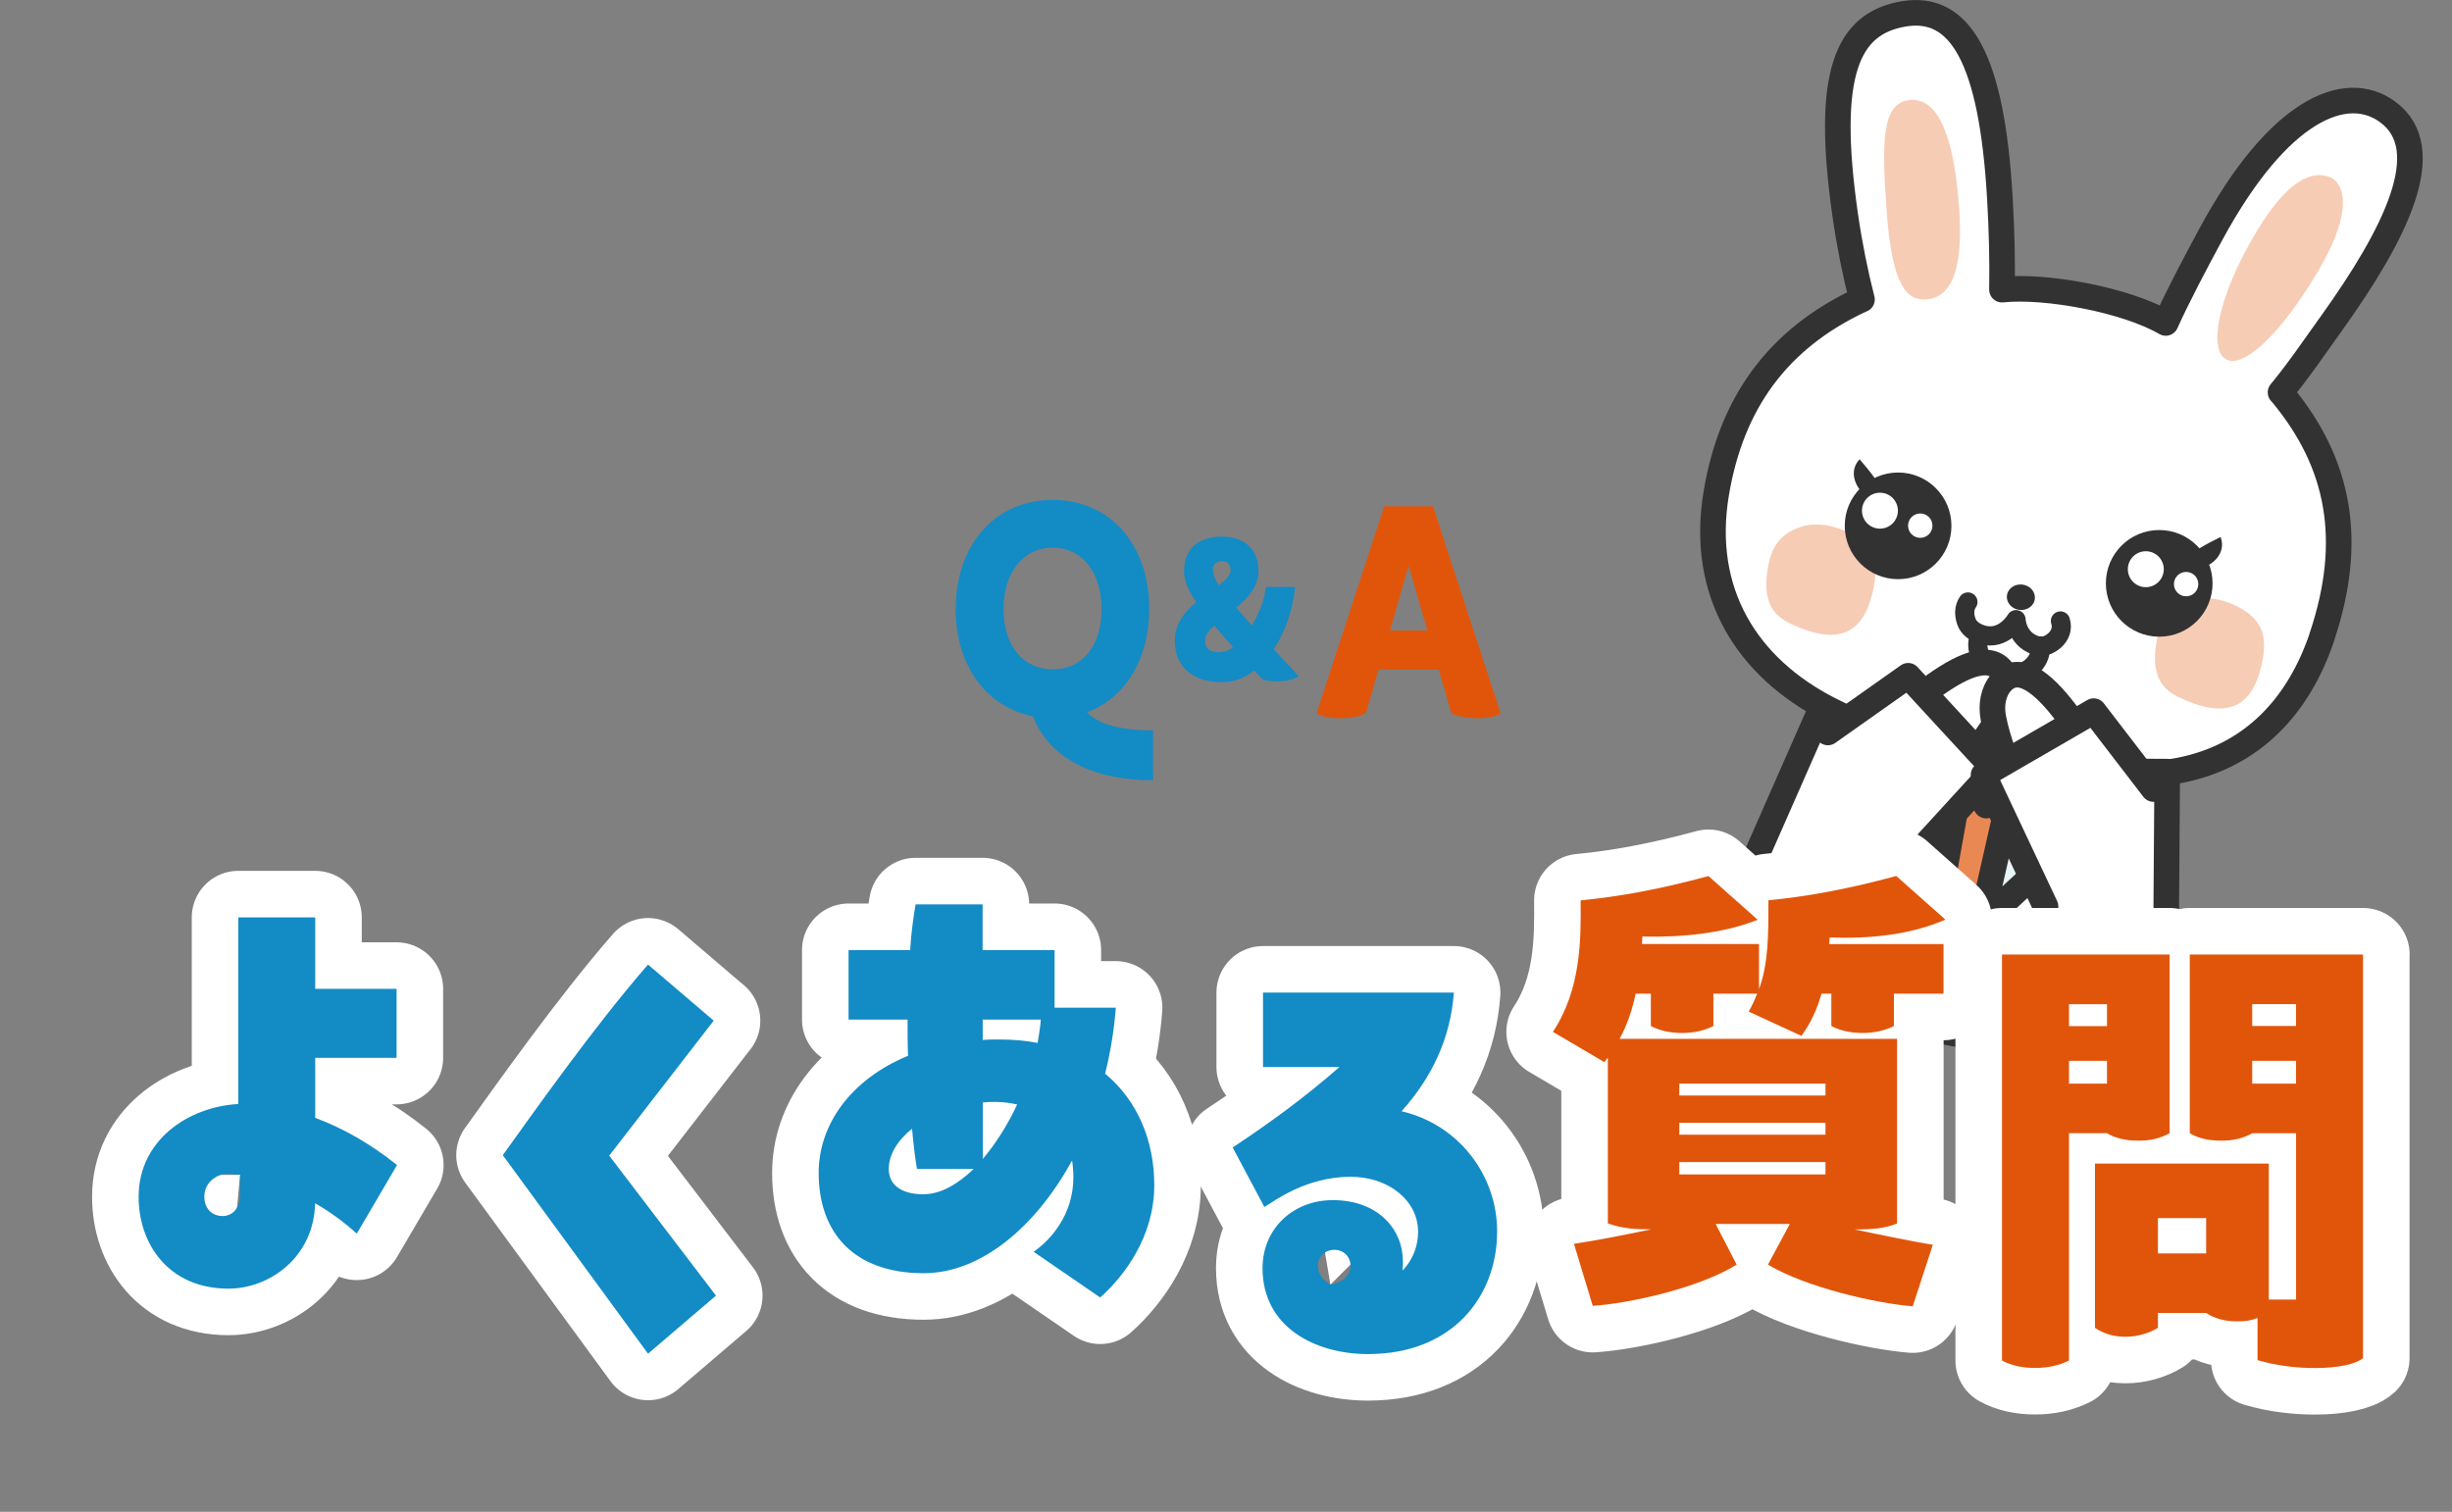 <?xml version="1.0" encoding="UTF-8"?>
<svg id="_レイヤー_2" data-name="レイヤー 2" xmlns="http://www.w3.org/2000/svg" width="263.39" height="162.44" viewBox="0 0 263.39 162.44">
  <rect x="0" y="0" width="263.39" height="162.44" fill="#808080" stroke="none"/>
  <defs>
    <style>
      .cls-1 {
        fill: #ea8853;
      }

      .cls-1, .cls-2, .cls-3, .cls-4, .cls-5, .cls-6, .cls-7, .cls-8 {
        stroke-linecap: round;
        stroke-linejoin: round;
      }

      .cls-1, .cls-2, .cls-3, .cls-4, .cls-5, .cls-6, .cls-8 {
        stroke: #323232;
      }

      .cls-1, .cls-5, .cls-6 {
        stroke-width: 2.75px;
      }

      .cls-2, .cls-3, .cls-4 {
        stroke-width: 2.06px;
      }

      .cls-2, .cls-7 {
        fill: none;
      }

      .cls-3 {
        fill: #6a4738;
      }

      .cls-4, .cls-5, .cls-9 {
        fill: #fff;
      }

      .cls-10 {
        fill: #323232;
      }

      .cls-10, .cls-11, .cls-9, .cls-12, .cls-13, .cls-14 {
        stroke-width: 0px;
      }

      .cls-11 {
        fill: #e1550a;
      }

      .cls-6 {
        fill: #e7f5f8;
      }

      .cls-7 {
        stroke: #fff;
        stroke-width: 10px;
      }

      .cls-12 {
        fill: #138bc5;
      }

      .cls-13 {
        fill: #d2edf1;
      }

      .cls-8 {
        fill: #533426;
        stroke-width: 1.37px;
      }

      .cls-14 {
        fill: #f6ccb5;
      }
    </style>
  </defs>
  <g id="_レイヤー_1-2" data-name="レイヤー 1">
    <g>
      <g>
        <g>
          <g>
            <path class="cls-3" d="M196.06,111.07c1.04.93.99,2.58.49,4.19-.45,1.46-1.12,2.54-1.24,2.73-.15-.08-10.33-5.03-10.43-5.09,0,0,.67-1.71.84-2.06.3-.61.99-1.54,2.22-2.19.24-.13.49-.23.75-.31,1-.3,2.1-.26,3.09.05,1.38.43,4.16,2.56,4.28,2.67Z"/>
            <path class="cls-4" d="M197.9,104.71c-.49-.37-.98-.75-1.59-.63-.34.06-.89.22-1.06.52-.57.97-2.29,3.8-2.36,4.83-.05.82,1.11,1.39,1.25,1.45.64.28,1.51.29,1.84-.09.34-.4,1.73-2.65,1.89-2.97s1.25-2.21.03-3.11Z"/>
          </g>
          <rect class="cls-8" x="184.66" y="113.85" width="11.61" height="1.68" transform="translate(311.43 301.24) rotate(-154.02)"/>
          <g>
            <path class="cls-3" d="M217.49,116.58c-1.3.48-1.86,2.04-1.99,3.72-.12,1.52.12,2.77.16,2.99.17-.02,11.45-.91,11.57-.92,0,0,0-1.84-.03-2.22-.05-.68-.36-1.79-1.26-2.85-.17-.2-.37-.39-.58-.56-.82-.65-1.86-1.01-2.89-1.08-1.44-.11-4.81.86-4.97.92Z"/>
            <path class="cls-4" d="M218.1,109.98c.59-.16,1.19-.33,1.71,0,.3.19.75.53.8.87.17,1.11.74,4.37.43,5.36-.25.78-1.54.89-1.69.9-.69.02-1.52-.28-1.68-.75-.17-.5-.64-3.1-.68-3.46s-.36-2.51,1.11-2.91Z"/>
          </g>
          <rect class="cls-8" x="215.57" y="121.16" width="11.61" height="1.68" transform="translate(-8.98 17.96) rotate(-4.55)"/>
        </g>
        <path class="cls-1" d="M201.38,72.18l27.23,4.33-4.66,35.32s-14.22,1.81-31-6.28l8.42-33.37Z"/>
        <polyline class="cls-5" points="209.63 80.72 213.36 86.56 219.37 81.97"/>
        <path class="cls-5" d="M203.57,80.36l-3.78-3.32-3.63-2.14-9.2,20.91s8.19,10.39,19.31,11.1l3.69-20.12-6.39-6.44Z"/>
        <polygon class="cls-6" points="208.02 98.3 210.09 86.72 205.35 77.08 199.47 78.44 204.41 84.75 202.58 86.28 208.02 98.3"/>
        <path class="cls-5" d="M249.41,68.44c3.5-10.42,1.82-18.64-4.12-25.91-.1-.12-.21-.25-.32-.37,1.86-2.24,3.61-4.82,5.49-7.44,6.78-9.48,11.49-18.69,6.01-22.7-4.47-3.28-11.73-.26-18.98,13.15-1.63,3.01-3.61,6.77-4.85,9.53-4.28-2.48-12.85-4.07-17.59-3.58.05-3.02-.02-6.29-.22-9.71-.86-15.23-4.3-20.92-10.32-19.92-6.11,1.02-8.48,6.41-6.3,21.62.46,3.19,1.08,6.25,1.8,9.07-.16.06-.31.13-.45.2-8.46,4.06-13.57,10.75-15.21,20.68-1.75,10.56,3.27,18.65,12.18,23.19,7.23,3.68,12.78,5.22,20.76,6.31,5.54.76,11.33,1.29,16.86.21,7.81-1.53,12.78-6.94,15.27-14.33Z"/>
        <path class="cls-14" d="M210.44,22.21c.58,7.84-1.37,9.8-3.52,9.96-2.14.16-3.67-1.56-4.25-9.39-.58-7.84-.49-11.8,2.55-12.04,2.87-.22,4.64,3.63,5.22,11.47Z"/>
        <path class="cls-14" d="M242.25,25.12c-4,6.77-5.03,12.37-3.16,13.47,1.87,1.1,5.93-2.71,9.93-9.48,4-6.77,2.64-9.53,1.26-10.07-1.33-.52-4.03-.69-8.03,6.08Z"/>
        <g>
          <path class="cls-13" d="M205.8,97.62c-.36-.59-1.27-.26-1.46.28-.14.39.05.88.43,1.02.25.09.54.03.74-.13s.33-.41.37-.67c.02-.17,0-.35-.08-.5Z"/>
          <path class="cls-13" d="M205.23,100.47c-.36-.59-1.27-.26-1.46.28-.14.39.05.88.43,1.02.25.09.54.03.74-.13s.33-.41.37-.67c.02-.17,0-.35-.08-.5Z"/>
          <path class="cls-13" d="M204.62,103.2c-.36-.59-1.27-.26-1.46.28-.14.39.05.88.43,1.02.25.09.54.03.74-.13s.33-.41.37-.67c.02-.17,0-.35-.08-.5Z"/>
        </g>
        <g>
          <path class="cls-14" d="M234.87,75.28c-.88-.36-1.76-.78-2.39-1.49-1.12-1.27-1.13-3.17-.83-4.84.14-.81.35-1.62.77-2.33.78-1.32,2.27-2.14,3.8-2.31,1.53-.17,3.08.27,4.42,1.02.84.47,1.63,1.1,2.09,1.95.68,1.26.52,2.79.2,4.18-.27,1.16-.66,2.32-1.42,3.25-1.72,2.11-4.44,1.48-6.64.58Z"/>
          <path class="cls-14" d="M193.12,67.36c-.88-.36-1.76-.78-2.39-1.49-1.12-1.27-1.13-3.17-.83-4.84.14-.81.35-1.62.77-2.33.78-1.32,2.27-2.14,3.8-2.31,1.53-.17,3.08.27,4.42,1.02.84.47,1.63,1.1,2.09,1.95.68,1.26.52,2.79.2,4.18-.27,1.16-.66,2.32-1.42,3.25-1.72,2.11-4.44,1.48-6.64.58Z"/>
        </g>
        <g>
          <circle class="cls-10" cx="203.89" cy="56.5" r="5.73"/>
          <path class="cls-10" d="M199.76,49.35c1.14,1.33,2.1,2.5,2.83,4.16-2.31.9-4.59-2.36-2.83-4.16h0Z"/>
          <circle class="cls-9" cx="201.94" cy="54.87" r="1.93"/>
          <circle class="cls-9" cx="206.27" cy="56.48" r="1.31"/>
        </g>
        <g>
          <circle class="cls-10" cx="231.94" cy="62.68" r="5.73"/>
          <path class="cls-10" d="M238.53,57.7c.93,2.35-2.44,4.46-4.22,2.73,1.31-1.25,2.65-1.96,4.22-2.73h0Z"/>
          <circle class="cls-9" cx="230.5" cy="61.16" r="1.93"/>
          <circle class="cls-9" cx="234.83" cy="62.76" r="1.31"/>
        </g>
        <g>
          <path class="cls-2" d="M211.39,64.68c-.44.64-.41,1.4-.17,2.09s.87,1.18,1.71,1.43c2.32.69,3.63-1.62,3.63-1.62,0,0,.08,2.34,2.49,2.86.86.18,2.83-.98,2.28-2.72"/>
          <path class="cls-10" d="M218.58,64.36c-.09.75-.84,1.27-1.67,1.17s-1.42-.8-1.33-1.55.84-1.27,1.67-1.17c.83.1,1.42.8,1.33,1.55Z"/>
          <path class="cls-2" d="M212.64,68.33c-.45,1.08-.07,2.42.93,3.25,1,.83,2.55,1.08,3.75.62s1.96-1.62,1.85-2.79"/>
        </g>
        <path class="cls-5" d="M212.88,79.83c.82-1.09,1.58-2.21,2.18-3.34.62-1.18.87-2.63.33-3.85-2.34-5.27-12.76,5.34-14.84,7.34.67.54,7.88,5.19,8.71,4.22,1.17-1.37,2.46-2.85,3.62-4.38Z"/>
        <polyline class="cls-5" points="196.35 78.7 204.97 72.61 214.24 82.67 203.69 94.2"/>
        <path class="cls-5" d="M223.85,84.47l4.78-1.58,4.17.02-.17,23.91s-11.07,4.74-21.6,1.06l4.43-19.97,8.4-3.44Z"/>
        <polygon class="cls-6" points="212.77 99.26 215.37 87.79 223.48 80.76 228.37 84.3 221.36 88.18 222.45 90.3 212.77 99.26"/>
        <path class="cls-5" d="M215.21,80.96c-.46-1.28-.85-2.58-1.09-3.83-.25-1.31-.05-2.77.82-3.77,3.8-4.34,10.6,8.88,12,11.41-.8.32-9.07,2.62-9.57,1.45-.71-1.65-1.51-3.45-2.16-5.26Z"/>
        <polyline class="cls-5" points="231.33 84.78 224.9 76.41 213.07 83.26 219.73 97.4"/>
        <path class="cls-13" d="M217.38,99.4c-.15.84-.29,1.74.09,2.5.23.46.64.81,1.06,1.11.32.23.65.44,1.02.57.77.29,1.65.22,2.39-.13s1.34-.97,1.72-1.69c.25-.48.41-1.01.57-1.54l-6.85-.83Z"/>
      </g>
      <g>
        <g>
          <path class="cls-7" d="M38.31,132.54c-1.34-1.23-2.88-2.35-4.46-3.25-.14,5.81-4.9,9.17-9.31,9.17-6.43,0-9.65-4.8-9.65-9.87,0-5.97,5.18-9.65,10.71-9.97v-20.05h8.26v7.68h8.74v7.41h-8.74v6.45c2.88,1.07,5.86,2.72,8.79,5.07l-4.32,7.36ZM25.79,126.24c-.53-.05-1.01-.11-1.44-.11-.91,0-2.4.8-2.4,2.45,0,1.28.82,2.08,1.97,2.08.91,0,1.87-.69,1.87-2.29v-2.13Z"/>
          <path class="cls-7" d="M76.67,109.66l-11.23,14.51,11.47,15.04-7.3,6.24-15.6-21.33c3.22-4.48,9.79-13.81,15.6-20.48l7.06,6.03Z"/>
          <path class="cls-7" d="M123.99,127.36c0,5.44-3.17,9.71-5.81,12.05l-7.15-4.91c1.78-1.23,4.27-3.95,4.27-8,0-.64-.05-1.23-.14-1.81-3.94,7.2-9.84,12.11-15.94,12.11-7.58,0-11.28-4.43-11.28-10.77,0-5.17,3.41-10.03,9.6-12.59-.05-1.28-.05-2.56-.05-3.89h-6.34v-7.47h6.62c.1-1.81.34-3.47.58-4.91h7.2v4.91h7.73v6.19h6.58c-.19,2.45-.58,4.8-1.15,7.09,3.46,2.88,5.28,7.15,5.28,12ZM104.6,125.6h-6.1c-.19-1.12-.38-2.61-.53-4.32-1.54,1.23-2.5,2.77-2.5,4.32,0,1.87,1.58,2.72,3.7,2.72,1.87,0,3.7-1.07,5.42-2.72ZM105.56,109.55v2.19c.58-.05,1.2-.05,1.82-.05,1.44,0,2.78.11,4.08.37.14-.85.29-1.71.34-2.51h-6.24ZM105.56,124.54c1.39-1.65,2.69-3.68,3.7-5.87-.72-.16-1.49-.27-2.3-.27-.48,0-.91,0-1.39.05v6.08Z"/>
          <path class="cls-7" d="M160.82,132.32c0,6.88-4.7,13.17-13.87,13.17-5.66,0-11.33-2.88-11.33-9.23,0-4.27,3.31-7.31,7.54-7.31,4.9,0,7.54,3.15,7.54,6.61,0,.21,0,.53-.05.96,1.2-1.23,1.68-2.77,1.68-4.16,0-3.41-3.22-5.92-7.25-5.92-4.8,0-8.21,2.61-9.26,3.25l-3.41-6.4c3.89-2.56,7.82-5.44,11.47-8.64h-8.21v-8h20.5c-.34,4.8-2.3,9.07-5.62,12.75,6.19,1.44,10.27,6.93,10.27,12.91ZM142.91,138.03c1.25-.21,2.16-.91,2.16-2.03,0-.96-.72-1.71-1.73-1.71-1.1,0-1.78.85-1.78,1.65,0,1.01.58,1.65,1.34,2.08Z"/>
          <path class="cls-7" d="M196.48,101.44h12.29v5.33h-5.33v3.47c-.91.48-2.11.75-3.36.75-1.34,0-2.45-.27-3.36-.75v-3.47h-1.06c-.48,1.71-1.2,3.25-2.16,4.53l-5.66-2.61c.38-.64.67-1.33.91-1.92h-4.7v3.47c-.91.48-2.11.75-3.36.75-1.34,0-2.45-.27-3.36-.75v-3.47h-1.63c-.38,1.76-.91,3.36-1.73,4.85h29.81v19.84c-1.34.53-2.64.64-4.56.64,3.02.64,6.19,1.28,8.4,1.65l-2.16,6.61c-3.94-.32-11.47-2.03-15.55-4.48l2.35-4.37h-7.97l2.26,4.37c-4.03,2.51-11.47,4.16-15.46,4.43l-2.02-6.67c2.21-.32,4.94-.85,8.3-1.55-1.58,0-3.02-.05-4.66-.64v-17.81l-.38.48-5.52-3.25c3.02-4.59,3.02-9.87,2.98-14.13,3.94-.37,8.45-1.17,13.73-2.61l5.28,4.69c-3.5,1.44-8.11,1.92-12.38,1.81l-.05.8h12.58v4.85c1.01-2.77,1.01-5.76,1.01-9.55,3.94-.37,8.45-1.17,13.73-2.61l5.28,4.69c-3.75,1.65-8.21,2.08-12.43,1.92l-.05.69ZM180.39,116.43v1.28h15.7v-1.28h-15.7ZM196.09,120.64h-15.7v1.28h15.7v-1.28ZM180.39,126.19h15.7v-1.33h-15.7v1.33Z"/>
          <path class="cls-7" d="M222.25,121.76v24.42c-1.06.53-2.26.8-3.65.8s-2.59-.27-3.55-.8v-43.62h18v19.2c-1.06.59-2.11.8-3.36.8-1.34,0-2.5-.27-3.36-.8h-4.08ZM226.33,107.9h-4.08v2.35h4.08v-2.35ZM222.25,116.43h4.08v-2.45h-4.08v2.45ZM253.83,102.56v43.36c-.72.64-2.64,1.07-5.14,1.07-1.87,0-4.03-.21-6.19-.85v-4.53c-.67.27-1.34.37-2.16.37-1.34,0-2.5-.32-3.36-.91h-5.18v1.6c-.96.59-2.21.96-3.5.96s-2.4-.37-3.26-.96v-17.65h18.67v14.61h2.93v-17.87h-4.7c-1.06.59-2.11.8-3.36.8-1.34,0-2.5-.27-3.36-.8v-19.2h18.62ZM231.8,134.67h5.18v-3.79h-5.18v3.79ZM246.63,110.24v-2.35h-4.7v2.35h4.7ZM241.93,116.43h4.7v-2.45h-4.7v2.45Z"/>
        </g>
        <g>
          <path class="cls-12" d="M38.31,132.54c-1.34-1.23-2.88-2.35-4.46-3.25-.14,5.81-4.9,9.17-9.31,9.17-6.43,0-9.65-4.8-9.65-9.87,0-5.97,5.18-9.65,10.71-9.97v-20.05h8.26v7.68h8.74v7.41h-8.74v6.45c2.88,1.07,5.86,2.72,8.79,5.07l-4.32,7.36ZM25.79,126.24c-.53-.05-1.01-.11-1.44-.11-.91,0-2.4.8-2.4,2.45,0,1.28.82,2.08,1.97,2.08.91,0,1.87-.69,1.87-2.29v-2.13Z"/>
          <path class="cls-12" d="M76.67,109.66l-11.23,14.51,11.47,15.04-7.3,6.24-15.6-21.33c3.22-4.48,9.79-13.81,15.6-20.48l7.06,6.03Z"/>
          <path class="cls-12" d="M123.99,127.36c0,5.44-3.17,9.71-5.81,12.05l-7.15-4.91c1.78-1.23,4.27-3.95,4.27-8,0-.64-.05-1.23-.14-1.81-3.94,7.2-9.84,12.11-15.94,12.11-7.58,0-11.28-4.43-11.28-10.77,0-5.17,3.41-10.03,9.6-12.59-.05-1.28-.05-2.56-.05-3.89h-6.34v-7.47h6.62c.1-1.81.34-3.47.58-4.91h7.2v4.91h7.73v6.19h6.58c-.19,2.45-.58,4.8-1.15,7.09,3.46,2.88,5.28,7.15,5.28,12ZM104.6,125.6h-6.1c-.19-1.12-.38-2.61-.53-4.32-1.54,1.23-2.5,2.77-2.5,4.32,0,1.87,1.58,2.72,3.7,2.72,1.87,0,3.7-1.07,5.42-2.72ZM105.56,109.55v2.19c.58-.05,1.2-.05,1.82-.05,1.44,0,2.78.11,4.08.37.14-.85.29-1.71.34-2.51h-6.24ZM105.56,124.54c1.39-1.65,2.69-3.68,3.7-5.87-.72-.16-1.49-.27-2.3-.27-.48,0-.91,0-1.39.05v6.08Z"/>
          <path class="cls-12" d="M160.82,132.32c0,6.88-4.7,13.17-13.87,13.17-5.66,0-11.33-2.88-11.33-9.23,0-4.27,3.31-7.31,7.54-7.31,4.9,0,7.54,3.15,7.54,6.61,0,.21,0,.53-.05.96,1.2-1.23,1.68-2.77,1.68-4.16,0-3.41-3.22-5.92-7.25-5.92-4.8,0-8.21,2.61-9.26,3.25l-3.41-6.4c3.89-2.56,7.82-5.44,11.47-8.64h-8.21v-8h20.5c-.34,4.8-2.3,9.07-5.62,12.75,6.19,1.44,10.27,6.93,10.27,12.91ZM142.91,138.03c1.25-.21,2.16-.91,2.16-2.03,0-.96-.72-1.71-1.73-1.71-1.1,0-1.78.85-1.78,1.65,0,1.01.58,1.65,1.34,2.08Z"/>
          <path class="cls-11" d="M196.48,101.44h12.29v5.33h-5.33v3.47c-.91.48-2.11.75-3.36.75-1.34,0-2.45-.27-3.36-.75v-3.47h-1.06c-.48,1.71-1.2,3.25-2.16,4.53l-5.66-2.61c.38-.64.67-1.33.91-1.92h-4.7v3.47c-.91.48-2.11.75-3.36.75-1.34,0-2.45-.27-3.36-.75v-3.47h-1.63c-.38,1.76-.91,3.36-1.73,4.85h29.81v19.84c-1.34.53-2.64.64-4.56.64,3.02.64,6.19,1.28,8.4,1.65l-2.16,6.61c-3.94-.32-11.47-2.03-15.55-4.48l2.35-4.37h-7.97l2.26,4.37c-4.03,2.51-11.47,4.16-15.46,4.43l-2.02-6.67c2.21-.32,4.94-.85,8.3-1.55-1.58,0-3.02-.05-4.66-.64v-17.81l-.38.48-5.52-3.25c3.02-4.59,3.02-9.87,2.98-14.13,3.94-.37,8.45-1.17,13.73-2.61l5.28,4.69c-3.5,1.44-8.11,1.92-12.38,1.81l-.05.8h12.58v4.85c1.01-2.77,1.01-5.76,1.01-9.55,3.94-.37,8.45-1.17,13.73-2.61l5.28,4.69c-3.75,1.65-8.21,2.08-12.43,1.92l-.05.69ZM180.39,116.43v1.28h15.7v-1.28h-15.7ZM196.09,120.64h-15.7v1.28h15.7v-1.28ZM180.39,126.19h15.7v-1.33h-15.7v1.33Z"/>
          <path class="cls-11" d="M222.25,121.76v24.42c-1.06.53-2.26.8-3.65.8s-2.59-.27-3.55-.8v-43.62h18v19.2c-1.06.59-2.11.8-3.36.8-1.34,0-2.5-.27-3.36-.8h-4.08ZM226.33,107.9h-4.08v2.35h4.08v-2.35ZM222.25,116.43h4.08v-2.45h-4.08v2.45ZM253.83,102.56v43.36c-.72.64-2.64,1.07-5.14,1.07-1.87,0-4.03-.21-6.19-.85v-4.53c-.67.27-1.34.37-2.16.37-1.34,0-2.5-.32-3.36-.91h-5.18v1.6c-.96.59-2.21.96-3.5.96s-2.4-.37-3.26-.96v-17.65h18.67v14.61h2.93v-17.87h-4.7c-1.06.59-2.11.8-3.36.8-1.34,0-2.5-.27-3.36-.8v-19.2h18.62ZM231.8,134.67h5.18v-3.79h-5.18v3.79ZM246.63,110.24v-2.35h-4.7v2.35h4.7ZM241.93,116.43h4.7v-2.45h-4.7v2.45Z"/>
        </g>
      </g>
      <g>
        <path class="cls-12" d="M123.86,78.46v5.37h-.14c-5.72,0-10.85-1.98-12.77-6.87-4.99-.99-8.29-5.43-8.29-11.52,0-6.93,4.26-11.73,10.42-11.73s10.37,4.8,10.37,11.73c0,5.43-2.62,9.57-6.69,11.1,1.32,1.32,3.64,1.95,7.1,1.92ZM113.09,71.92c3.16,0,5.24-2.52,5.24-6.48s-2.11-6.6-5.24-6.6-5.29,2.61-5.29,6.6,2.13,6.48,5.29,6.48Z"/>
        <path class="cls-12" d="M139.51,72.64c-.54.48-2.43.82-3.89.36-.31-.32-.59-.64-.88-.96-1.03.8-2.18,1.26-3.44,1.26-3.22,0-5.1-1.66-5.1-4.48,0-1.8,1.06-3.1,2.3-4.12-.92-1.36-1.31-2.36-1.31-3.26,0-2.46,1.46-3.78,4.12-3.78,2.39,0,3.87,1.38,3.87,3.68,0,1.68-1.13,2.92-2.39,3.96.49.56,1.04,1.18,1.69,1.9.77-1.28,1.37-2.78,1.49-4.14h3.15c-.23,2.42-1.06,4.82-2.3,6.7.79.86,1.69,1.82,2.68,2.88ZM132.45,69.54c-.76-.86-1.44-1.64-2.02-2.34-.59.54-.99,1.06-.99,1.62,0,.92.68,1.38,1.84,1.24.38-.04.77-.22,1.17-.52ZM130.91,62.9c.72-.54,1.24-1.04,1.28-1.58.04-.58-.32-1.02-.86-1.02-.7,0-1.1.38-1.04,1.04.04.44.22.9.63,1.56Z"/>
        <path class="cls-11" d="M161.19,76.63c-.43.36-1.43.54-2.48.54s-2.19-.18-2.81-.54l-1.35-4.68h-6.48l-1.35,4.68c-.62.36-1.73.54-2.81.54s-2.05-.18-2.48-.54l7.26-22.23h5.24l7.26,22.23ZM153.33,67.75l-2.02-6.96-2,6.96h4.02Z"/>
      </g>
    </g>
  </g>
</svg>